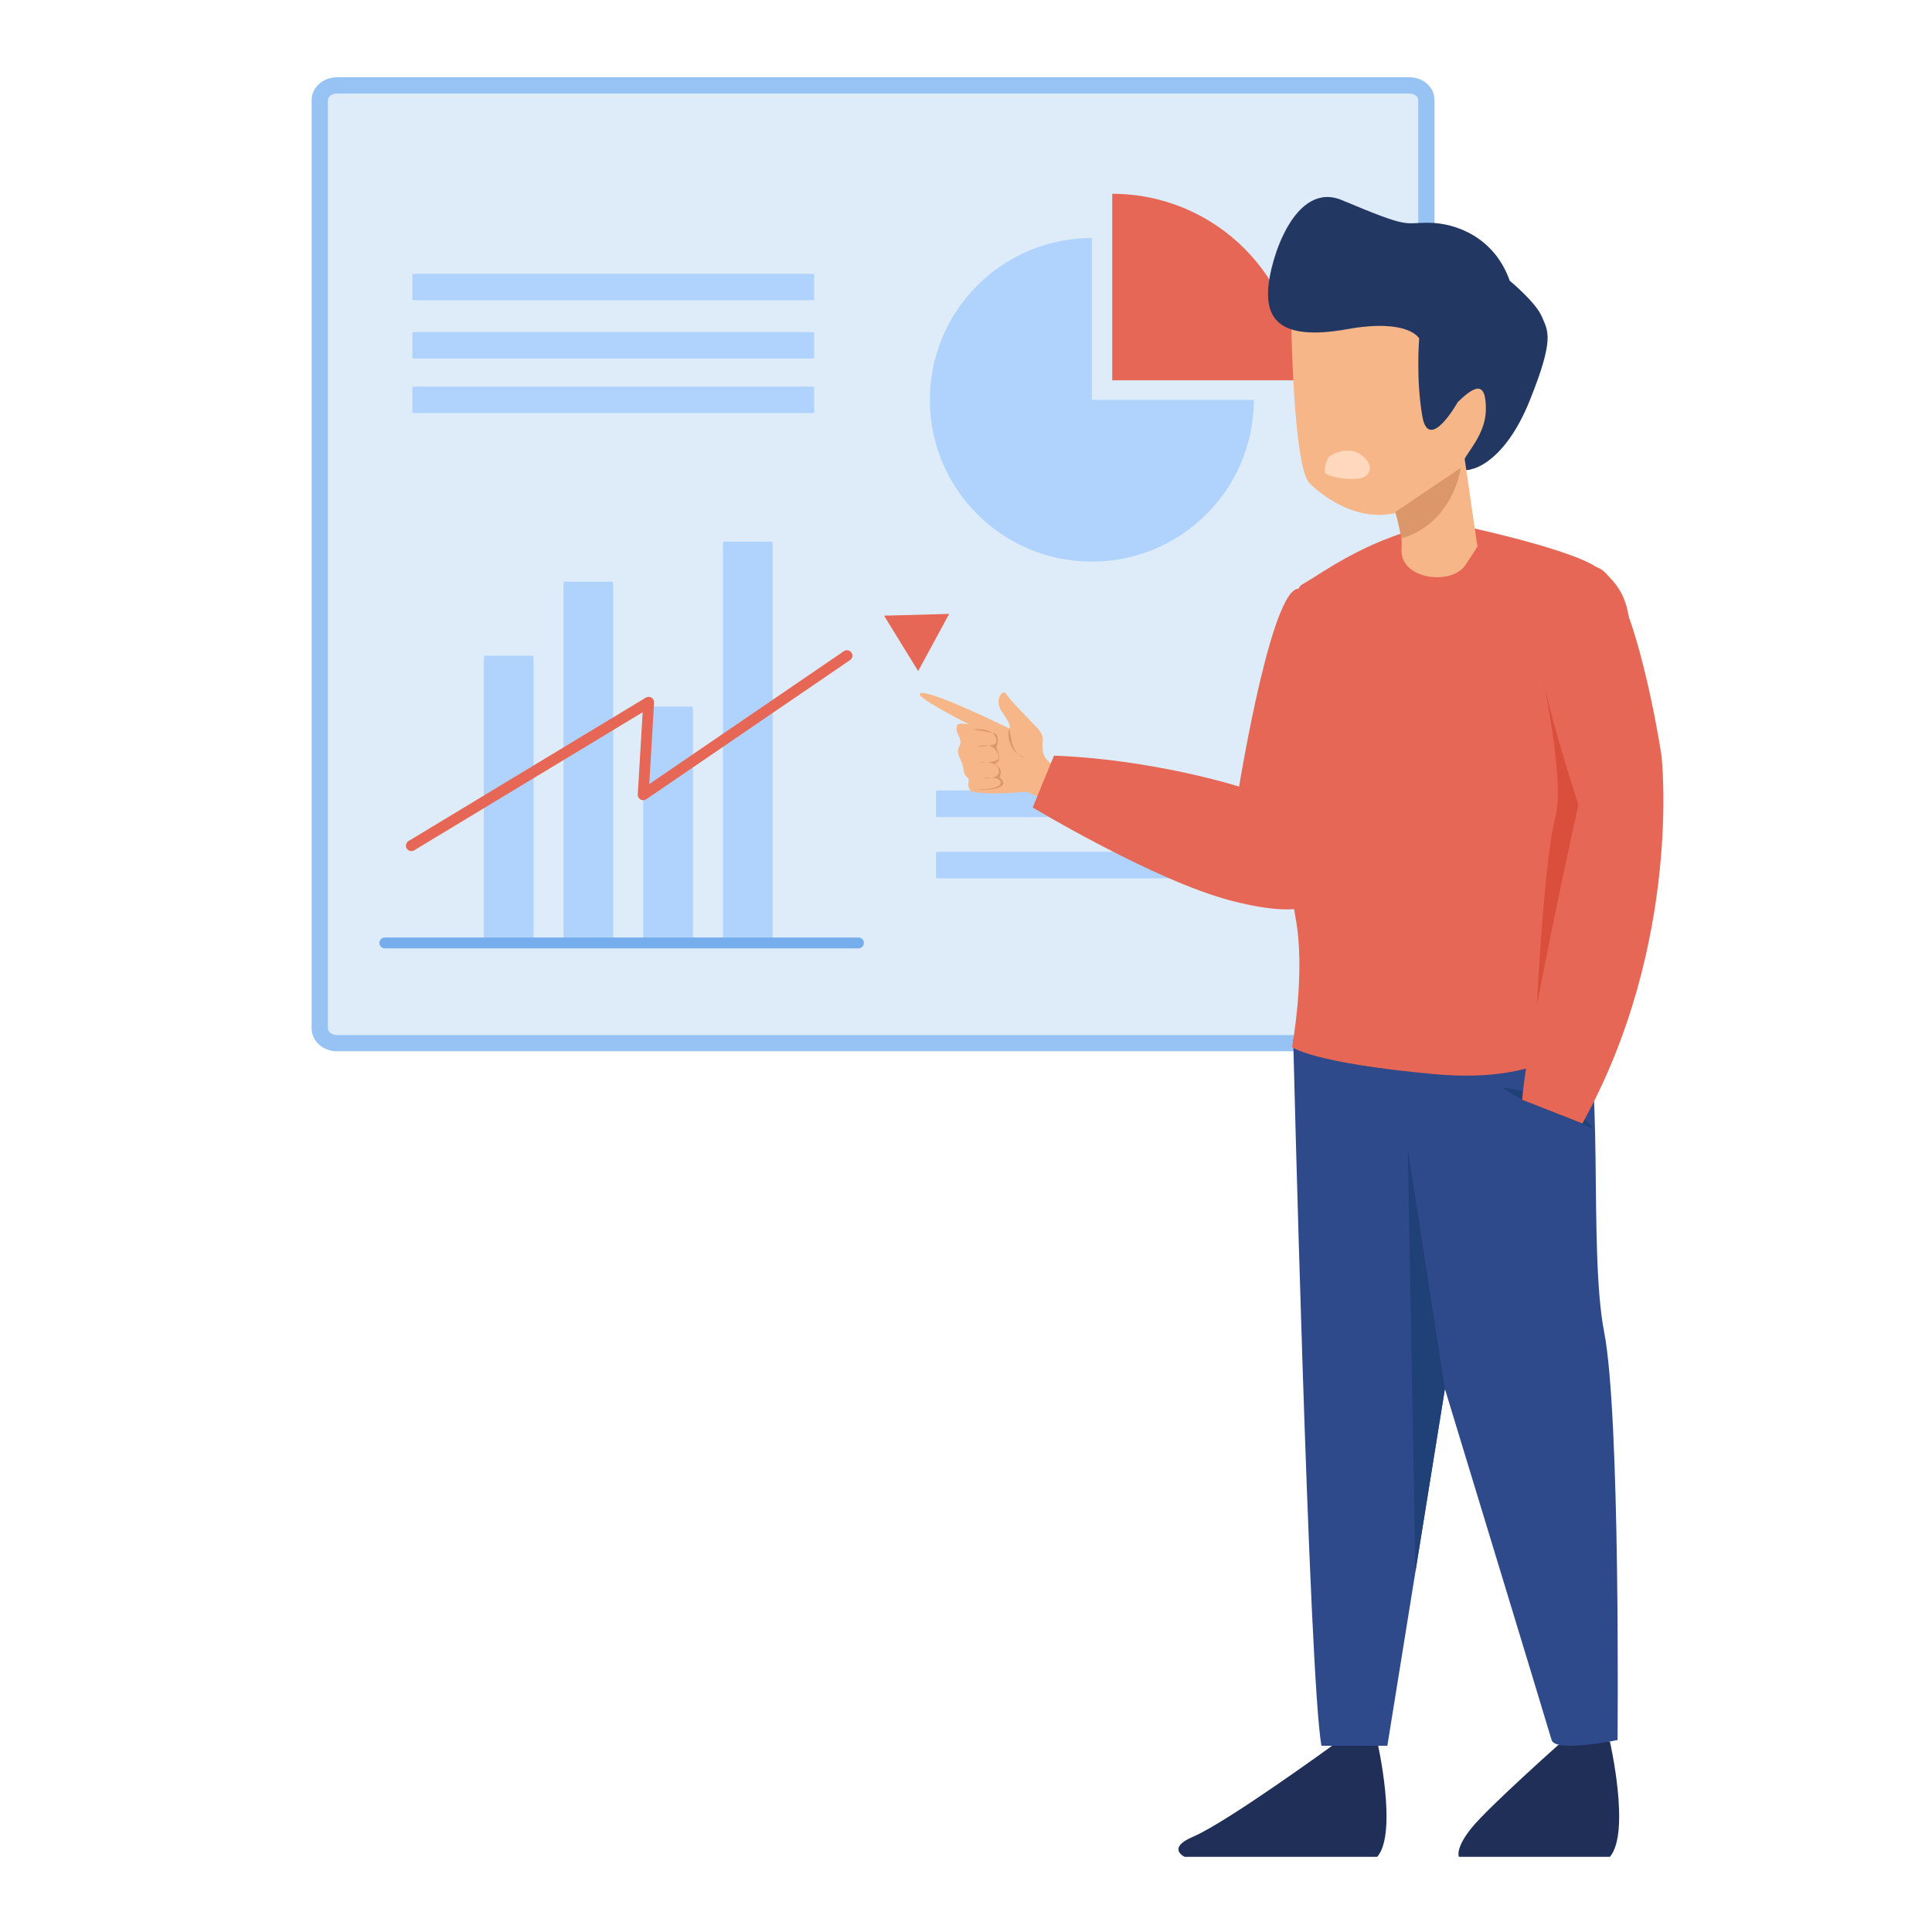 <?xml version="1.0" encoding="UTF-8"?>
<svg xmlns="http://www.w3.org/2000/svg" width="400" height="400" viewBox="0 0 400 400" fill="none">
  <path d="M295.31 212.932C295.31 214.62 293.781 215.973 291.803 215.973H69.757C67.823 215.973 66.205 214.62 66.205 212.932V20.725C66.205 19.046 67.823 17.684 69.757 17.684H291.805C293.781 17.684 295.311 19.044 295.311 20.725V212.932H295.31Z" fill="#DEECF9"></path>
  <path d="M291.805 217.655H69.757C66.87 217.655 64.519 215.535 64.519 212.93V20.725C64.519 18.12 66.868 16 69.757 16H291.805C294.716 16 296.996 18.076 296.996 20.725V212.932C296.996 215.581 294.716 217.657 291.805 217.657V217.655ZM69.757 19.367C68.762 19.367 67.891 20.002 67.891 20.725V212.932C67.891 213.655 68.762 214.289 69.757 214.289H291.805C292.826 214.289 293.626 213.693 293.626 212.932V20.725C293.626 19.977 292.81 19.367 291.805 19.367H69.757Z" fill="#97C3F4"></path>
  <path d="M110.468 194.313C110.468 194.82 110.4 195.225 110.311 195.225H100.317C100.232 195.225 100.161 194.82 100.161 194.313V136.653C100.161 136.149 100.232 135.741 100.317 135.741H110.311C110.4 135.741 110.468 136.149 110.468 136.653V194.313Z" fill="#B0D3FD"></path>
  <path d="M126.971 194.079C126.971 194.715 126.902 195.225 126.813 195.225H116.819C116.734 195.225 116.662 194.713 116.662 194.079V121.57C116.662 120.939 116.734 120.424 116.819 120.424H126.813C126.902 120.424 126.971 120.939 126.971 121.57V194.079Z" fill="#B0D3FD"></path>
  <path d="M143.474 194.475C143.474 194.893 143.406 195.226 143.317 195.226H133.323C133.236 195.226 133.166 194.893 133.166 194.475V147.026C133.166 146.611 133.236 146.275 133.323 146.275H143.317C143.406 146.275 143.474 146.611 143.474 147.026V194.475Z" fill="#B0D3FD"></path>
  <path d="M159.978 193.952C159.978 194.659 159.909 195.226 159.821 195.226H149.827C149.74 195.226 149.668 194.659 149.668 193.952V113.423C149.668 112.72 149.74 112.149 149.827 112.149H159.821C159.909 112.149 159.978 112.72 159.978 113.423V193.952Z" fill="#B0D3FD"></path>
  <path d="M86.658 62.178C85.949 62.178 85.381 62.142 85.381 62.095V56.772C85.381 56.726 85.949 56.685 86.658 56.685H167.29C167.994 56.685 168.563 56.724 168.563 56.772V62.095C168.563 62.142 167.992 62.178 167.29 62.178H86.658Z" fill="#B0D3FD"></path>
  <path d="M86.658 74.244C85.949 74.244 85.381 74.208 85.381 74.16V68.837C85.381 68.791 85.949 68.75 86.658 68.75H167.29C167.994 68.75 168.563 68.789 168.563 68.837V74.16C168.563 74.208 167.992 74.244 167.29 74.244H86.658Z" fill="#B0D3FD"></path>
  <path d="M86.658 85.526C85.949 85.526 85.381 85.49 85.381 85.443V80.119C85.381 80.073 85.949 80.034 86.658 80.034H167.29C167.994 80.034 168.563 80.073 168.563 80.119V85.443C168.563 85.49 167.992 85.526 167.29 85.526H86.658Z" fill="#B0D3FD"></path>
  <path d="M195.054 181.856C194.347 181.856 193.777 181.819 193.777 181.773V176.45C193.777 176.404 194.345 176.364 195.054 176.364H275.686C276.39 176.364 276.961 176.404 276.961 176.45V181.773C276.961 181.82 276.39 181.856 275.686 181.856H195.054Z" fill="#B0D3FD"></path>
  <path d="M195.054 169.164C194.347 169.164 193.777 169.128 193.777 169.08V163.757C193.777 163.711 194.345 163.67 195.054 163.67H275.686C276.39 163.67 276.961 163.709 276.961 163.757V169.08C276.961 169.128 276.39 169.164 275.686 169.164H195.054Z" fill="#B0D3FD"></path>
  <path d="M85.169 176.21C84.788 176.21 84.417 176.017 84.207 175.669C83.886 175.14 84.056 174.45 84.587 174.128L133.72 144.433C134.078 144.217 134.525 144.217 134.883 144.433C135.24 144.648 135.449 145.045 135.424 145.461L134.423 162.334L174.721 134.815C175.233 134.465 175.932 134.597 176.283 135.108C176.633 135.62 176.502 136.318 175.989 136.669L133.801 165.48C133.446 165.721 132.987 165.741 132.612 165.531C132.24 165.32 132.018 164.915 132.044 164.488L133.056 147.463L85.752 176.051C85.57 176.161 85.37 176.214 85.171 176.214L85.169 176.21Z" fill="#E66755"></path>
  <path d="M177.731 196.348H79.677C79.056 196.348 78.552 195.844 78.552 195.225C78.552 194.605 79.056 194.102 79.677 194.102H177.733C178.353 194.102 178.857 194.605 178.857 195.225C178.857 195.844 178.353 196.348 177.733 196.348H177.731Z" fill="#76ADED"></path>
  <path d="M183.038 127.468L196.515 127.101L190.094 138.942L183.038 127.468Z" fill="#E66755"></path>
  <path d="M268.939 78.736C268.939 57.414 251.631 40.126 230.28 40.126V78.736H268.939Z" fill="#E66755"></path>
  <path d="M226.056 82.78V49.285C207.531 49.285 192.516 64.281 192.516 82.782C192.516 101.283 207.531 116.279 226.056 116.279C244.58 116.279 259.594 101.281 259.594 82.782H226.056V82.78Z" fill="#B0D3FD"></path>
  <path d="M267.378 68.406C267.378 68.406 267.872 96.598 271.078 99.982C274.052 103.12 285.595 111.787 295.944 102.274C306.288 92.762 324.283 83.764 315.074 70.343C305.863 56.92 296.214 56.279 285.403 58.467C274.596 60.654 269.136 59.747 267.38 68.406H267.378Z" fill="#F6B688"></path>
  <path d="M293.826 70.072C293.826 70.072 291.654 65.865 278.885 68.156C264.812 70.679 262.202 65.85 262.562 59.816C262.92 53.783 268.036 37.319 277.849 41.444C292.171 47.463 290.362 46.081 295.824 46.12C301.287 46.159 309.35 49.014 312.579 58.127C312.579 58.127 317.979 62.58 319.233 65.569C320.488 68.557 321.929 70.003 316.692 82.986C311.454 95.968 304.805 97.095 304.805 97.095C304.805 97.095 302.318 98.07 302.785 96.037C303.253 94.004 307.595 90.204 307.633 84.787C307.667 79.371 305.857 79.268 301.801 83.271C301.801 83.271 295.825 93.913 294.476 86.171C293.122 78.428 293.829 70.074 293.829 70.074L293.826 70.072Z" fill="#223762"></path>
  <path d="M201.089 163.857C204.157 164.54 209.025 164.195 210.795 164.05C212.568 163.908 212.361 163.708 214.874 164.924C217.389 166.136 218.764 166.601 218.764 166.601C218.764 166.601 222.796 164.057 221.166 159.573C221.166 159.573 216.806 158.665 216.048 156.101C215.289 153.538 216.813 152.874 214.689 150.648C212.563 148.422 208.951 144.771 208.292 143.651C207.63 142.533 205.621 144.995 207.573 147.574C209.526 150.153 208.991 150.828 208.991 150.828C208.991 150.828 191.198 142.095 190.424 143.652C189.943 144.62 200.854 150.089 200.854 150.089C200.854 150.089 203.145 150.105 199.101 149.817C198.5 149.774 197.415 150.117 198.452 152.273C199.488 154.428 198.196 154.256 198.367 155.722C198.539 157.186 199.314 157.619 199.488 159.342C199.662 161.065 200.783 160.722 200.524 161.927C200.265 163.134 201.09 163.86 201.09 163.86L201.089 163.857Z" fill="#F6B688"></path>
  <path d="M218.218 156.446L213.815 167.183C213.815 167.183 238.981 182.32 254.807 186.446C273.514 191.324 274.075 185.14 275.101 183.217C276.129 181.294 275.367 126.202 269.582 122.153C263.803 118.102 256.541 162.858 256.541 162.858C256.541 162.858 238.981 157.238 218.218 156.446Z" fill="#E66755"></path>
  <path d="M322.607 361.295C322.607 361.295 308.206 374.112 304.701 378.416C301.202 382.718 302.052 384.439 302.052 384.439H333.311C337.625 379.417 333.311 360.556 333.311 360.556L322.609 361.295H322.607Z" fill="#202F58"></path>
  <path d="M276.165 361.175C276.165 361.175 254.075 377.268 246.997 380.278C241.432 382.647 245.272 384.439 245.272 384.439H285.147C289.463 379.417 285.147 360.556 285.147 360.556L276.165 361.175Z" fill="#202F58"></path>
  <path d="M267.744 215.289C267.744 215.289 271.002 347.66 273.599 361.443H287.235L299.151 287.55C299.151 287.55 320.478 357.579 321.243 360.253C322.009 362.931 334.895 360.253 334.895 360.253C334.895 360.253 335.527 293.247 332.116 275.74C328.71 258.236 332.515 218.07 326.891 210.994L297.424 207.976L267.742 215.289H267.744Z" fill="#2E4A8B"></path>
  <path d="M299.225 108.087C299.225 108.087 324.307 113.185 330.635 117.474C336.962 121.761 340.873 128.358 333.239 152.012C325.607 175.667 325.563 200.88 328.601 213.409C328.601 213.409 322.392 224.732 296.866 222.38C271.337 220.024 267.506 216.771 267.506 216.771C267.506 216.771 270.405 201.211 268.192 189.806C265.979 178.399 264.825 123.689 269.523 121.05C274.218 118.41 283.566 111.011 299.226 108.085L299.225 108.087Z" fill="#E66755"></path>
  <path d="M287.882 104.839C287.882 104.839 290.546 107.519 290.17 113.72C289.795 119.92 300.466 121.36 303.404 116.981C306.891 111.79 305.847 112.925 305.847 112.925L302.69 91.186C302.69 91.186 286.104 88.125 287.882 104.839Z" fill="#F6B688"></path>
  <path d="M302.452 96.853C302.452 96.853 300.939 108.323 290.172 111.459L288.942 105.97L302.452 96.855V96.853Z" fill="#DB976A"></path>
  <path d="M318.206 134.636C318.206 134.636 324.326 160.921 322.023 169.224C319.72 177.528 318.206 208 318.206 208L331.657 167.185L318.206 134.637V134.636Z" fill="#DA4F3C"></path>
  <path d="M315.156 227.698L310.834 225.111C310.834 225.111 318.685 226.036 323.994 229.066C329.303 232.094 329.775 233.645 329.775 233.645L315.156 227.697V227.698Z" fill="#204177"></path>
  <path d="M327.618 232.611L315.154 227.698C316.138 214.561 326.788 166.587 326.788 166.587C326.788 166.587 318.066 140.387 317.557 129.212C316.906 114.977 326.945 116.369 330.634 117.472C337.443 119.51 342.753 148.35 343.999 156.447C343.999 156.447 348.408 195.034 327.617 232.611H327.618Z" fill="#E66755"></path>
  <path d="M299.151 287.553L291.471 237.893L293.04 325.442L299.151 287.553Z" fill="#204177"></path>
  <path d="M208.991 150.825C208.991 150.825 209.348 153.379 209.672 154.284C210.552 156.747 212.154 156.958 211.97 156.839C211.515 156.54 210.225 156.199 209.412 154.511C208.28 152.151 208.989 150.825 208.989 150.825H208.991Z" fill="#DB976A"></path>
  <path d="M201.688 163.432C201.688 163.432 207.128 163.604 207.17 162.098C207.213 160.583 203.362 161.04 203.362 161.04C203.362 161.04 207.074 161.584 206.826 159.468C206.566 157.258 202.52 157.906 202.52 157.906C202.52 157.906 206.836 158.029 206.77 156.865C206.726 156.081 206.456 155.715 206.21 155.353C205.045 153.64 202.164 154.578 202.164 154.578C202.164 154.578 206.271 154.594 206.3 153.605C206.397 150.392 201.343 151.022 201.343 151.022C201.343 151.022 206.131 151.69 206.34 152.12C206.923 153.317 206.274 154.738 206.274 154.738C206.274 154.738 207.648 157.602 206.192 157.927C205.489 158.083 207.343 158.715 207.213 159.911C207.078 161.137 206.824 160.848 206.824 160.848C206.824 160.848 208.641 162.076 207.083 162.917C205.526 163.758 201.688 163.435 201.688 163.435V163.432Z" fill="#DB976A"></path>
  <path d="M275.549 94.281C277.13 93.343 280.019 92.555 282.202 94.476C284.611 96.596 283.571 98.633 281.616 99.024C279.658 99.415 275.574 98.973 274.374 97.928C274.103 97.692 274.361 94.986 275.549 94.281Z" fill="#FFD8BD"></path>
</svg>
